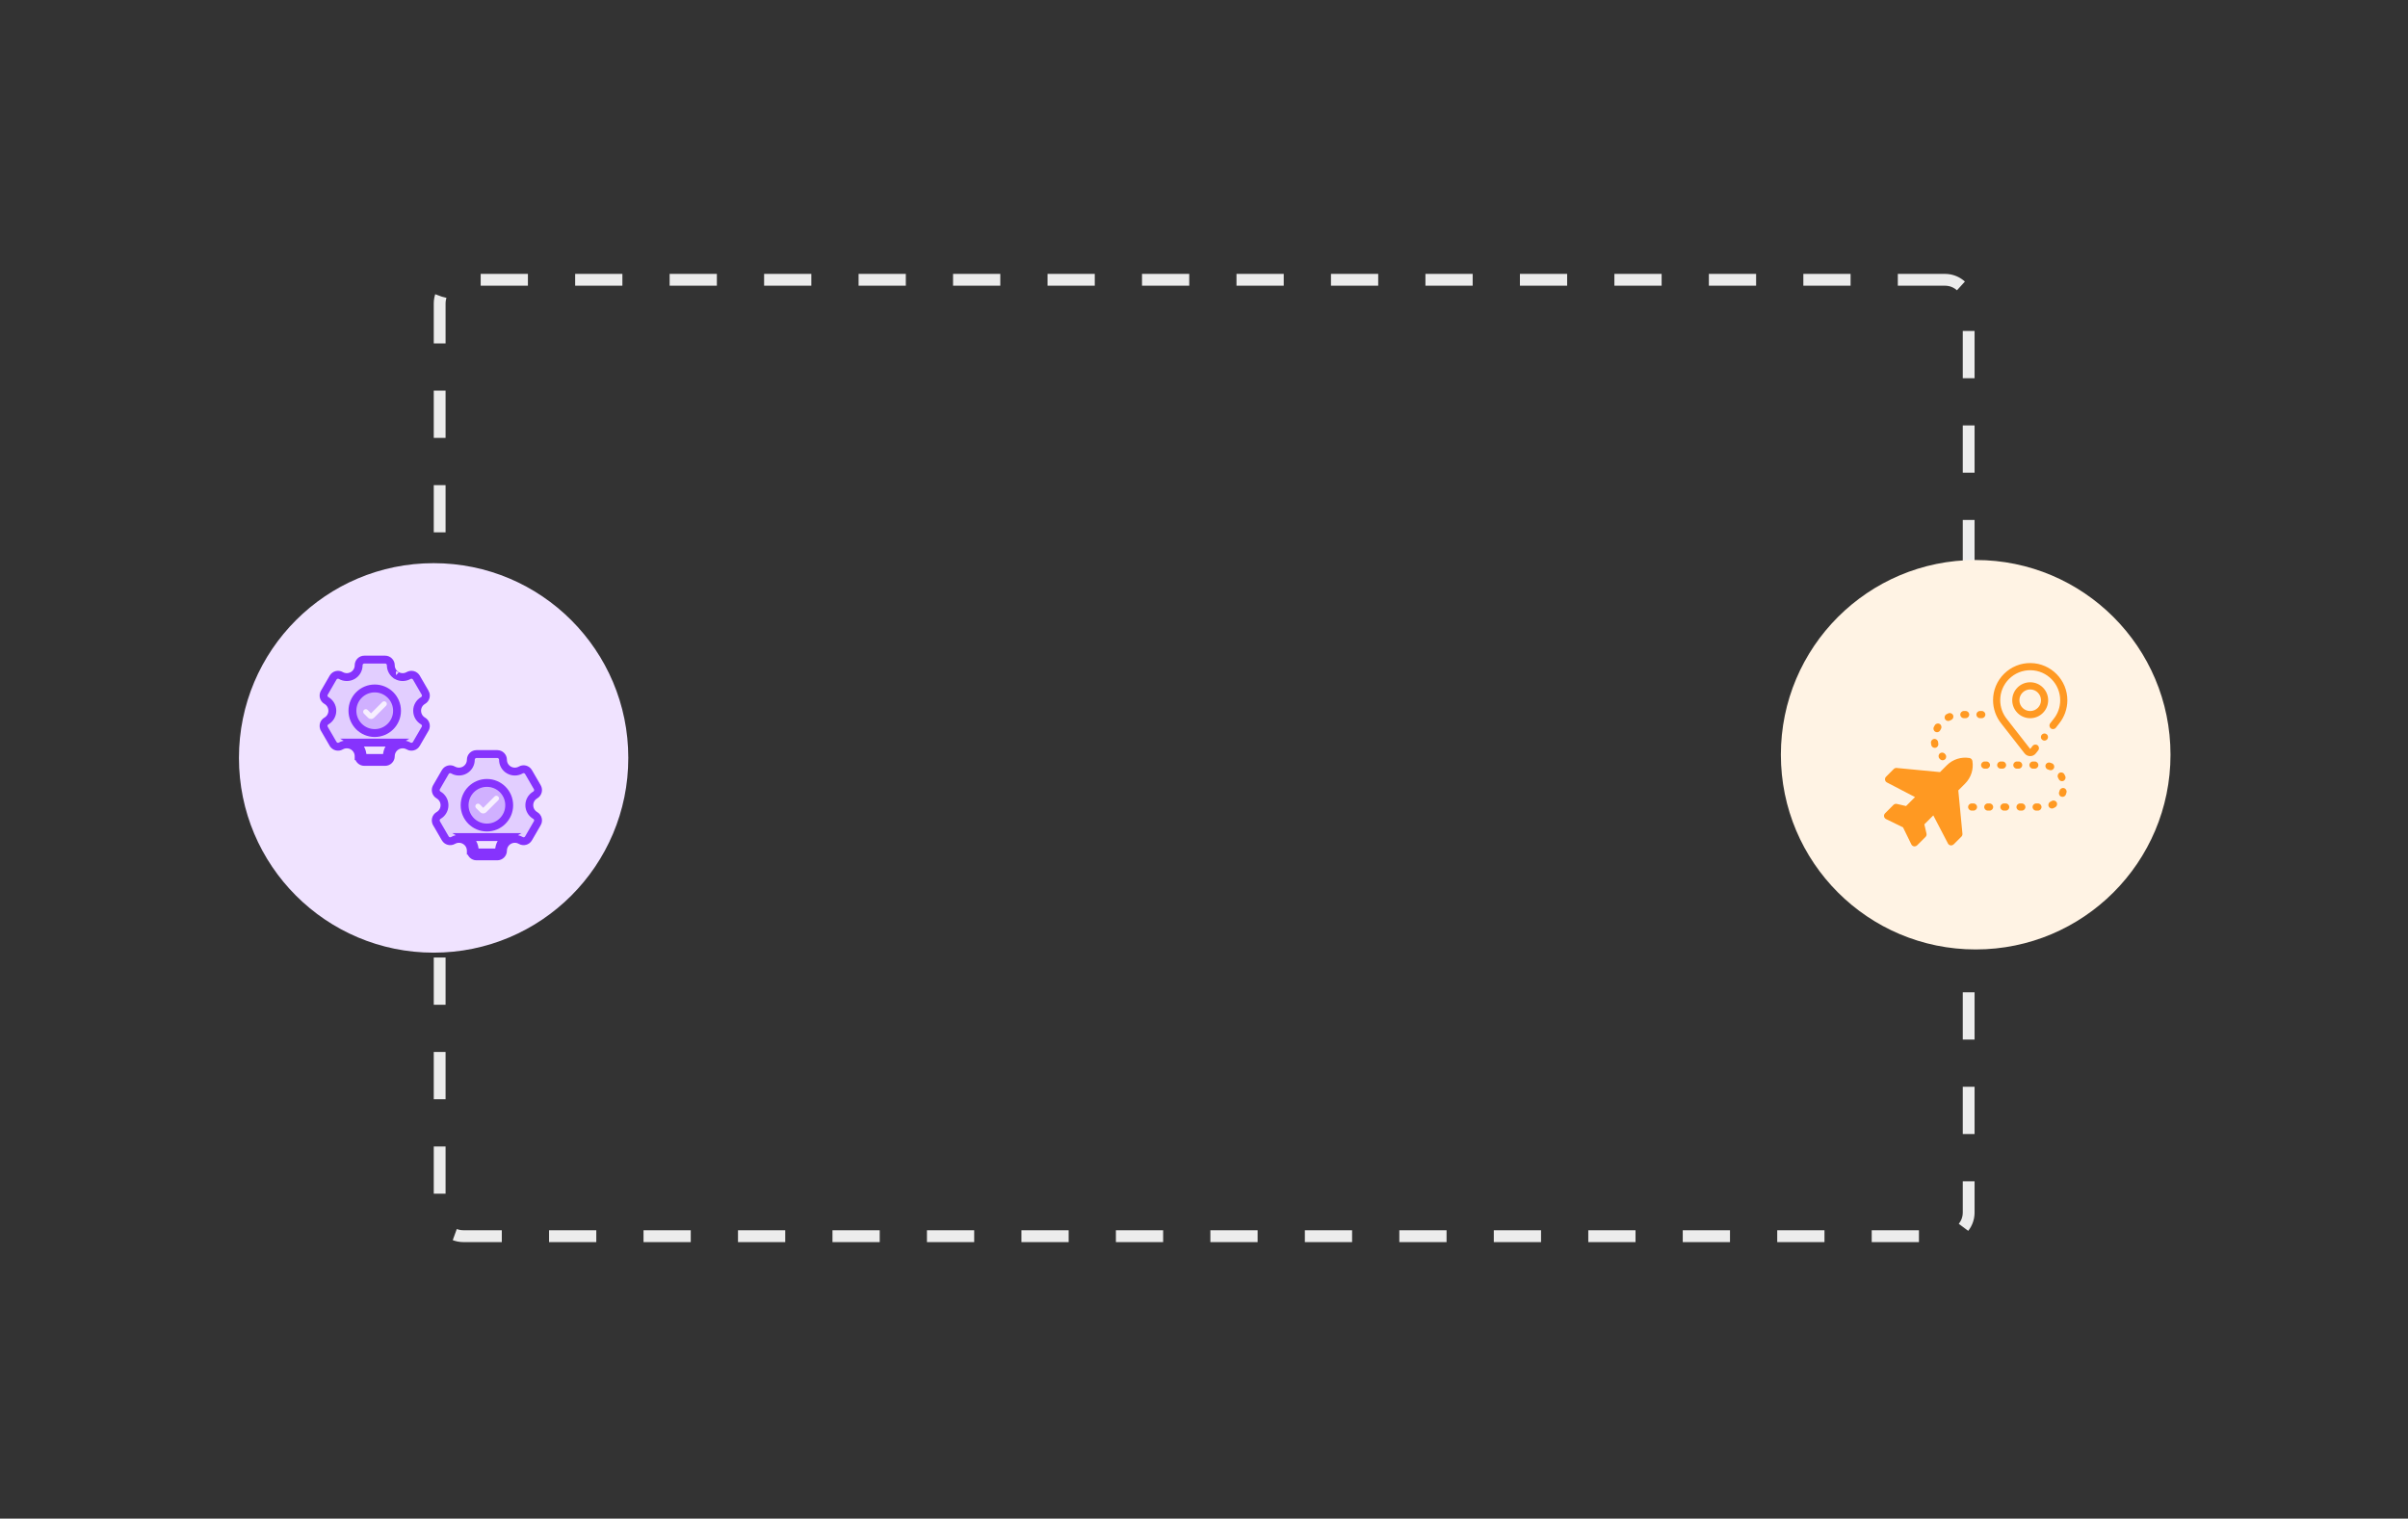 <svg width="888" height="560" viewBox="0 0 888 560" fill="none" xmlns="http://www.w3.org/2000/svg">
<rect x="0" y="0" width="888" height="560" fill="#333333" stroke="none"/>
<path d="M717.281 103.178H170.845C166.035 103.178 162.137 107.076 162.137 111.886V447.149C162.137 451.958 166.035 455.857 170.845 455.857H717.281C722.09 455.857 725.989 451.958 725.989 447.149V111.886C725.989 107.076 722.09 103.178 717.281 103.178Z" stroke="#ECECEC" stroke-width="4.354" stroke-dasharray="17.42 17.42"/>
<path d="M231.7 279.467C231.7 239.818 199.558 207.676 159.909 207.676C120.259 207.676 88.117 239.818 88.117 279.467V279.513C88.117 319.163 120.259 351.305 159.909 351.305C199.558 351.305 231.7 319.163 231.7 279.513V279.467Z" fill="#F0E3FF"/>
<path d="M132.255 278.858C132.251 280.031 133.204 280.963 134.357 280.963H142.018C143.172 280.963 144.12 280.029 144.12 278.864C144.12 277.324 144.931 275.903 146.254 275.118H146.255L146.294 275.095C147.648 274.309 149.321 274.307 150.68 275.09L150.683 275.092C151.681 275.663 152.955 275.325 153.535 274.328L153.537 274.325L156.771 268.743C156.771 268.742 156.772 268.74 156.773 268.739C157.359 267.734 157.006 266.458 156.016 265.882L155.977 265.859L155.971 265.856C154.644 265.069 153.828 263.641 153.825 262.096C153.822 260.556 154.636 259.128 155.961 258.344L155.973 258.338L156.011 258.316C157.014 257.735 157.353 256.454 156.775 255.454L156.774 255.453L153.539 249.868L153.537 249.865C152.957 248.869 151.683 248.531 150.685 249.102L150.682 249.104C149.324 249.886 147.653 249.885 146.297 249.099C146.282 249.09 146.266 249.082 146.25 249.073C144.931 248.29 144.12 246.868 144.12 245.332C144.12 244.169 143.175 243.23 142.016 243.23H134.362C133.206 243.23 132.259 244.165 132.259 245.332C132.259 246.868 131.447 248.291 130.128 249.073C130.112 249.082 130.097 249.09 130.081 249.099C128.725 249.885 127.055 249.886 125.697 249.104L125.694 249.102C124.696 248.531 123.422 248.869 122.842 249.865L122.84 249.868L119.602 255.457C119.023 256.457 119.369 257.727 120.353 258.306L120.358 258.309L120.366 258.314L120.375 258.319C121.722 259.099 122.551 260.535 122.555 262.091C122.56 263.642 121.736 265.08 120.394 265.863L120.389 265.866L120.378 265.872L120.367 265.878C119.364 266.458 119.025 267.74 119.604 268.74V268.741L122.84 274.324L122.842 274.326C123.42 275.32 124.699 275.667 125.702 275.087C127.044 274.314 128.696 274.309 130.044 275.071L130.046 275.073L130.088 275.097C131.43 275.876 132.256 277.311 132.255 278.858ZM132.255 278.858C132.255 278.857 132.255 278.855 132.255 278.854L133.706 278.862M132.255 278.858C132.255 278.859 132.255 278.86 132.255 278.86L133.706 278.862M133.706 278.862C133.708 276.795 132.607 274.881 130.817 273.842H145.562C143.769 274.881 142.668 276.793 142.668 278.864C142.668 279.222 142.376 279.512 142.018 279.512H134.357C133.997 279.512 133.704 279.222 133.706 278.862Z" fill="#E2CEFF"/>
<path d="M132.255 278.858C132.251 280.031 133.204 280.963 134.357 280.963H142.018C143.172 280.963 144.12 280.029 144.12 278.864C144.12 277.324 144.931 275.903 146.254 275.118H146.255L146.294 275.095C147.648 274.309 149.321 274.307 150.68 275.09L150.683 275.092C151.681 275.663 152.955 275.325 153.535 274.328L153.537 274.325L156.771 268.743C156.771 268.742 156.772 268.74 156.773 268.739C157.359 267.734 157.006 266.458 156.016 265.882L155.977 265.859L155.971 265.856C154.644 265.069 153.828 263.641 153.825 262.096C153.822 260.556 154.636 259.128 155.961 258.344L155.973 258.338L156.011 258.316C157.014 257.735 157.353 256.454 156.775 255.454L156.774 255.453L153.539 249.868L153.537 249.865C152.957 248.869 151.683 248.531 150.685 249.102L150.682 249.104C149.324 249.886 147.653 249.885 146.297 249.099C146.282 249.09 146.266 249.082 146.25 249.073C144.931 248.29 144.12 246.868 144.12 245.332C144.12 244.169 143.175 243.23 142.016 243.23H134.362C133.206 243.23 132.259 244.165 132.259 245.332C132.259 246.868 131.447 248.291 130.128 249.073C130.112 249.082 130.097 249.09 130.081 249.099C128.725 249.885 127.055 249.886 125.697 249.104L125.694 249.102C124.696 248.531 123.422 248.869 122.842 249.865L122.84 249.868L119.602 255.457C119.023 256.457 119.369 257.727 120.353 258.306L120.358 258.309L120.366 258.314L120.375 258.319C121.722 259.099 122.551 260.535 122.555 262.091C122.56 263.642 121.736 265.08 120.394 265.863L120.389 265.866L120.378 265.872L120.367 265.878C119.364 266.458 119.025 267.74 119.604 268.74V268.741L122.84 274.324L122.842 274.326C123.42 275.32 124.699 275.667 125.702 275.087C127.044 274.314 128.696 274.309 130.044 275.071L130.046 275.073L130.088 275.097C131.43 275.876 132.256 277.311 132.255 278.858ZM132.255 278.858C132.255 278.857 132.255 278.855 132.255 278.854L133.706 278.862M132.255 278.858C132.255 278.859 132.255 278.86 132.255 278.86L133.706 278.862M133.706 278.862C133.708 276.795 132.607 274.881 130.817 273.842H145.562C143.769 274.881 142.668 276.793 142.668 278.864C142.668 279.222 142.376 279.512 142.018 279.512H134.357C133.997 279.512 133.704 279.222 133.706 278.862ZM146.024 248.976C146.025 248.976 146.026 248.977 146.028 248.977" stroke="#8633FD" stroke-width="2.903"/>
<path d="M146.414 262.098C146.414 266.64 142.732 270.323 138.19 270.323C133.647 270.323 129.965 266.64 129.965 262.098C129.965 257.556 133.647 253.873 138.19 253.873C142.732 253.873 146.414 257.556 146.414 262.098Z" fill="#D0B0FF" stroke="#8633FD" stroke-width="2.903"/>
<path d="M134.898 262.483L136.422 264.008C136.649 264.234 137.017 264.234 137.243 264.008L141.671 259.58" stroke="#F7EFFF" stroke-width="1.935" stroke-linecap="round"/>
<path d="M173.622 313.696C173.618 314.869 174.57 315.801 175.723 315.801H183.385C184.539 315.801 185.487 314.867 185.487 313.702C185.487 312.162 186.298 310.74 187.621 309.956H187.622L187.661 309.933C189.015 309.147 190.688 309.145 192.046 309.928L192.05 309.93C193.048 310.501 194.322 310.163 194.902 309.166L194.903 309.163L198.137 303.581C198.138 303.579 198.139 303.578 198.14 303.577C198.726 302.572 198.373 301.296 197.383 300.72L197.344 300.697L197.337 300.694C196.01 299.907 195.195 298.479 195.192 296.934C195.189 295.394 196.003 293.966 197.327 293.182L197.34 293.176L197.378 293.154C198.381 292.573 198.72 291.292 198.141 290.292V290.291L194.905 284.706L194.904 284.703C194.323 283.707 193.05 283.369 192.052 283.94L192.048 283.942C190.691 284.724 189.02 284.722 187.664 283.937C187.649 283.928 187.633 283.919 187.617 283.911C186.298 283.128 185.487 281.706 185.487 280.17C185.487 279.007 184.542 278.068 183.383 278.068H175.729C174.573 278.068 173.626 279.003 173.626 280.17C173.626 281.706 172.814 283.128 171.495 283.911C171.479 283.92 171.463 283.928 171.448 283.937C170.092 284.722 168.421 284.724 167.064 283.942L167.06 283.94C166.062 283.369 164.789 283.707 164.208 284.703L164.207 284.706L160.969 290.295C160.39 291.295 160.736 292.565 161.72 293.144L161.724 293.147L161.733 293.152L161.741 293.157C163.088 293.937 163.918 295.373 163.922 296.929C163.927 298.48 163.102 299.918 161.761 300.701L161.756 300.704L161.745 300.71L161.734 300.716C160.731 301.296 160.392 302.578 160.971 303.578V303.579L164.207 309.162L164.208 309.164C164.787 310.157 166.066 310.505 167.069 309.925C168.411 309.152 170.063 309.147 171.411 309.909L171.413 309.911L171.455 309.935C172.797 310.714 173.622 312.149 173.622 313.696ZM173.622 313.696C173.622 313.695 173.622 313.693 173.622 313.692L175.073 313.7M173.622 313.696C173.622 313.697 173.622 313.698 173.622 313.698L175.073 313.7M175.073 313.7C175.075 311.633 173.974 309.719 172.184 308.68H186.928C185.136 309.719 184.035 311.631 184.035 313.702C184.035 314.06 183.743 314.35 183.385 314.35H175.723C175.363 314.35 175.071 314.06 175.073 313.7Z" fill="#E2CEFF"/>
<path d="M173.622 313.696C173.618 314.869 174.57 315.801 175.723 315.801H183.385C184.539 315.801 185.487 314.867 185.487 313.702C185.487 312.162 186.298 310.74 187.621 309.956H187.622L187.661 309.933C189.015 309.147 190.688 309.145 192.046 309.928L192.05 309.93C193.048 310.501 194.322 310.163 194.902 309.166L194.903 309.163L198.137 303.581C198.138 303.579 198.139 303.578 198.14 303.577C198.726 302.572 198.373 301.296 197.383 300.72L197.344 300.697L197.337 300.694C196.01 299.907 195.195 298.479 195.192 296.934C195.189 295.394 196.003 293.966 197.327 293.182L197.34 293.176L197.378 293.154C198.381 292.573 198.72 291.292 198.141 290.292V290.291L194.905 284.706L194.904 284.703C194.323 283.707 193.05 283.369 192.052 283.94L192.048 283.942C190.691 284.724 189.02 284.722 187.664 283.937C187.649 283.928 187.633 283.919 187.617 283.911C186.298 283.128 185.487 281.706 185.487 280.17C185.487 279.007 184.542 278.068 183.383 278.068H175.729C174.573 278.068 173.626 279.003 173.626 280.17C173.626 281.706 172.814 283.128 171.495 283.911C171.479 283.92 171.463 283.928 171.448 283.937C170.092 284.722 168.421 284.724 167.064 283.942L167.06 283.94C166.062 283.369 164.789 283.707 164.208 284.703L164.207 284.706L160.969 290.295C160.39 291.295 160.736 292.565 161.72 293.144L161.724 293.147L161.733 293.152L161.741 293.157C163.088 293.937 163.918 295.373 163.922 296.929C163.927 298.48 163.102 299.918 161.761 300.701L161.756 300.704L161.745 300.71L161.734 300.716C160.731 301.296 160.392 302.578 160.971 303.578V303.579L164.207 309.162L164.208 309.164C164.787 310.157 166.066 310.505 167.069 309.925C168.411 309.152 170.063 309.147 171.411 309.909L171.413 309.911L171.455 309.935C172.797 310.714 173.622 312.149 173.622 313.696ZM173.622 313.696C173.622 313.695 173.622 313.693 173.622 313.692L175.073 313.7M173.622 313.696C173.622 313.697 173.622 313.698 173.622 313.698L175.073 313.7M175.073 313.7C175.075 311.633 173.974 309.719 172.184 308.68H186.928C185.136 309.719 184.035 311.631 184.035 313.702C184.035 314.06 183.743 314.35 183.385 314.35H175.723C175.363 314.35 175.071 314.06 175.073 313.7ZM187.39 283.814C187.392 283.814 187.393 283.815 187.395 283.815" stroke="#8633FD" stroke-width="2.903"/>
<path d="M187.781 296.936C187.781 301.478 184.099 305.161 179.557 305.161C175.014 305.161 171.332 301.478 171.332 296.936C171.332 292.394 175.014 288.711 179.557 288.711C184.099 288.711 187.781 292.394 187.781 296.936Z" fill="#D0B0FF" stroke="#8633FD" stroke-width="2.903"/>
<path d="M176.266 297.321L177.79 298.846C178.017 299.072 178.385 299.072 178.611 298.846L183.039 294.418" stroke="#F7EFFF" stroke-width="1.935" stroke-linecap="round"/>
<path d="M728.615 206.512H728.538C688.882 206.512 656.734 238.659 656.734 278.315C656.734 317.971 688.882 350.119 728.538 350.119H728.615C768.271 350.119 800.418 317.971 800.418 278.315C800.418 238.659 768.271 206.512 728.615 206.512Z" fill="#FFF3E4"/>
<path d="M755.254 271.797C755.254 271.45 755.113 271.109 754.867 270.863C754.622 270.618 754.281 270.477 753.934 270.477C753.586 270.477 753.245 270.618 753 270.863C752.754 271.109 752.613 271.45 752.613 271.797C752.613 272.146 752.754 272.486 753 272.731C753.245 272.978 753.586 273.118 753.934 273.118C754.281 273.118 754.622 272.978 754.867 272.731C755.113 272.486 755.254 272.145 755.254 271.797Z" fill="#FF9922"/>
<path d="M738.084 266.906L746.599 277.816C747.103 278.462 747.863 278.832 748.682 278.832C749.501 278.832 750.259 278.462 750.763 277.815L751.636 276.697C752.084 276.121 751.982 275.291 751.407 274.842C750.832 274.394 750.003 274.496 749.555 275.071L748.682 276.191L740.245 265.381C740.216 265.336 740.186 265.293 740.151 265.252C738.521 263.278 737.622 260.778 737.622 258.212C737.622 255.228 738.792 252.432 740.915 250.336C743.039 248.242 745.855 247.112 748.839 247.152C754.892 247.236 759.782 252.232 759.74 258.29C759.723 260.836 758.864 263.223 757.258 265.194C757.243 265.213 757.229 265.231 757.214 265.251L756.052 266.74C755.604 267.316 755.706 268.146 756.281 268.595C756.856 269.043 757.686 268.941 758.135 268.366L759.324 266.841C759.327 266.836 759.331 266.832 759.334 266.827C761.278 264.426 762.36 261.402 762.381 258.309C762.433 250.804 756.375 244.614 748.875 244.511C745.179 244.459 741.691 245.861 739.061 248.456C736.429 251.051 734.98 254.516 734.98 258.212C734.98 261.346 736.064 264.402 738.031 266.832C738.048 266.857 738.065 266.882 738.084 266.906Z" fill="#FF9922"/>
<path d="M742.051 258.221C742.051 261.875 745.023 264.848 748.677 264.848C752.331 264.848 755.303 261.875 755.303 258.221C755.303 254.567 752.331 251.594 748.677 251.594C745.023 251.594 742.051 254.567 742.051 258.221ZM752.662 258.221C752.662 260.419 750.874 262.207 748.677 262.207C746.48 262.207 744.692 260.419 744.692 258.221C744.692 256.023 746.48 254.235 748.677 254.235C750.874 254.235 752.662 256.023 752.662 258.221Z" fill="#FF9922"/>
<path d="M756.605 295.381C756.449 295.474 756.288 295.561 756.124 295.64C755.468 295.958 755.193 296.748 755.511 297.404C755.739 297.875 756.21 298.15 756.7 298.15C756.893 298.15 757.089 298.108 757.275 298.018C757.506 297.906 757.735 297.783 757.956 297.652C758.583 297.278 758.789 296.468 758.415 295.841C758.042 295.214 757.232 295.009 756.605 295.381Z" fill="#FF9922"/>
<path d="M727.762 296.279H727.102C726.372 296.279 725.781 296.871 725.781 297.6C725.781 298.33 726.372 298.921 727.102 298.921H727.762C728.491 298.921 729.083 298.33 729.083 297.6C729.083 296.871 728.491 296.279 727.762 296.279Z" fill="#FF9922"/>
<path d="M732.54 283.454C733.27 283.454 733.861 282.863 733.861 282.133C733.861 281.404 733.27 280.812 732.54 280.812H731.88C731.151 280.812 730.559 281.404 730.559 282.133C730.559 282.863 731.151 283.454 731.88 283.454H732.54Z" fill="#FF9922"/>
<path d="M760.4 288.069C760.579 288.069 760.762 288.032 760.936 287.955C761.603 287.659 761.902 286.878 761.606 286.211C761.501 285.976 761.386 285.744 761.263 285.52C760.911 284.88 760.108 284.648 759.469 285C758.83 285.352 758.597 286.156 758.95 286.794C759.037 286.953 759.119 287.118 759.193 287.284C759.411 287.777 759.894 288.069 760.4 288.069Z" fill="#FF9922"/>
<path d="M761.138 290.627C760.434 290.435 759.708 290.851 759.517 291.554C759.469 291.73 759.414 291.905 759.351 292.075C759.1 292.76 759.451 293.519 760.136 293.77C760.286 293.825 760.44 293.851 760.591 293.851C761.129 293.851 761.634 293.52 761.83 292.985C761.919 292.744 761.998 292.496 762.066 292.248C762.257 291.544 761.842 290.818 761.138 290.627Z" fill="#FF9922"/>
<path d="M750.364 283.454C751.093 283.454 751.684 282.863 751.684 282.133C751.684 281.404 751.093 280.812 750.364 280.812H749.703C748.974 280.812 748.383 281.404 748.383 282.133C748.383 282.863 748.974 283.454 749.703 283.454H750.364Z" fill="#FF9922"/>
<path d="M739.649 296.279H738.989C738.26 296.279 737.668 296.871 737.668 297.6C737.668 298.33 738.26 298.921 738.989 298.921H739.649C740.378 298.921 740.97 298.33 740.97 297.6C740.97 296.871 740.379 296.279 739.649 296.279Z" fill="#FF9922"/>
<path d="M756.231 284.039C756.753 284.039 757.248 283.728 757.456 283.214C757.729 282.538 757.404 281.768 756.728 281.494C756.489 281.398 756.244 281.31 755.998 281.235C755.3 281.02 754.562 281.411 754.348 282.108C754.133 282.806 754.524 283.544 755.221 283.759C755.395 283.813 755.568 283.874 755.736 283.942C755.899 284.008 756.066 284.039 756.231 284.039Z" fill="#FF9922"/>
<path d="M744.422 283.454C745.151 283.454 745.742 282.863 745.742 282.133C745.742 281.404 745.151 280.812 744.422 280.812H743.761C743.032 280.812 742.441 281.404 742.441 282.133C742.441 282.863 743.032 283.454 743.761 283.454H744.422Z" fill="#FF9922"/>
<path d="M751.532 296.279H750.871C750.142 296.279 749.551 296.871 749.551 297.6C749.551 298.33 750.142 298.921 750.871 298.921H751.532C752.261 298.921 752.852 298.33 752.852 297.6C752.852 296.871 752.261 296.279 751.532 296.279Z" fill="#FF9922"/>
<path d="M745.589 296.279H744.929C744.2 296.279 743.609 296.871 743.609 297.6C743.609 298.33 744.2 298.921 744.929 298.921H745.589C746.318 298.921 746.91 298.33 746.91 297.6C746.91 296.871 746.319 296.279 745.589 296.279Z" fill="#FF9922"/>
<path d="M733.704 296.279H733.044C732.314 296.279 731.723 296.871 731.723 297.6C731.723 298.33 732.314 298.921 733.044 298.921H733.704C734.433 298.921 735.025 298.33 735.025 297.6C735.025 296.871 734.433 296.279 733.704 296.279Z" fill="#FF9922"/>
<path d="M738.477 283.454C739.207 283.454 739.798 282.863 739.798 282.133C739.798 281.404 739.207 280.812 738.477 280.812H737.817C737.087 280.812 736.496 281.404 736.496 282.133C736.496 282.863 737.087 283.454 737.817 283.454H738.477Z" fill="#FF9922"/>
<path d="M732.142 263.51C732.142 262.781 731.551 262.189 730.821 262.189H730.161C729.432 262.189 728.84 262.781 728.84 263.51C728.84 264.24 729.432 264.831 730.161 264.831H730.821C731.551 264.831 732.142 264.24 732.142 263.51Z" fill="#FF9922"/>
<path d="M718.435 265.865C718.637 265.865 718.842 265.818 719.035 265.72C719.202 265.634 719.375 265.554 719.548 265.48C720.219 265.196 720.534 264.421 720.249 263.749C719.965 263.078 719.19 262.764 718.518 263.048C718.288 263.146 718.058 263.253 717.834 263.367C717.184 263.699 716.926 264.495 717.258 265.144C717.491 265.602 717.955 265.865 718.435 265.865Z" fill="#FF9922"/>
<path d="M724.212 264.831H724.872C725.601 264.831 726.192 264.24 726.192 263.51C726.192 262.781 725.601 262.189 724.872 262.189H724.212C723.483 262.189 722.891 262.781 722.891 263.51C722.891 264.24 723.483 264.831 724.212 264.831Z" fill="#FF9922"/>
<path d="M712.186 274.689C712.299 275.33 712.856 275.781 713.484 275.781C713.561 275.781 713.638 275.774 713.716 275.76C714.434 275.633 714.913 274.948 714.786 274.23C714.754 274.044 714.727 273.856 714.708 273.668C714.632 272.943 713.98 272.416 713.258 272.492C712.532 272.567 712.006 273.217 712.081 273.942C712.107 274.191 712.142 274.442 712.186 274.689Z" fill="#FF9922"/>
<path d="M713.732 269.873C713.921 269.968 714.122 270.012 714.32 270.012C714.805 270.012 715.271 269.744 715.503 269.281C715.587 269.113 715.678 268.946 715.773 268.784C716.144 268.155 715.936 267.345 715.307 266.975C714.68 266.604 713.87 266.812 713.499 267.44C713.372 267.655 713.251 267.878 713.139 268.102C712.814 268.754 713.079 269.548 713.732 269.873Z" fill="#FF9922"/>
<path d="M715.218 279.721L715.394 279.918C715.655 280.211 716.017 280.361 716.381 280.361C716.693 280.361 717.006 280.25 717.258 280.026C717.803 279.541 717.851 278.706 717.366 278.161L717.19 277.964C716.705 277.419 715.87 277.371 715.326 277.856C714.781 278.341 714.732 279.176 715.218 279.721Z" fill="#FF9922"/>
<path d="M727.363 280.608C727.27 280.051 726.834 279.615 726.278 279.522C723.242 279.016 720.129 280.012 717.952 282.19L715.421 284.721L699.431 283.196C699.04 283.159 698.65 283.298 698.372 283.576L695.518 286.431C695.22 286.729 695.082 287.15 695.146 287.565C695.21 287.981 695.468 288.342 695.841 288.536L706.202 293.941L702.905 297.238L699.494 296.454C699.051 296.352 698.586 296.486 698.264 296.807L695.156 299.917C694.854 300.219 694.717 300.647 694.787 301.069C694.858 301.49 695.127 301.851 695.511 302.038L701.778 305.095L704.851 311.38C705.039 311.763 705.4 312.033 705.82 312.103C705.893 312.115 705.965 312.121 706.038 312.121C706.385 312.121 706.722 311.984 706.971 311.734L710.08 308.625C710.402 308.303 710.536 307.837 710.433 307.393L709.645 303.987L712.946 300.686L718.35 311.049C718.545 311.422 718.905 311.68 719.321 311.744C719.388 311.754 719.455 311.759 719.522 311.759C719.869 311.759 720.206 311.622 720.455 311.372L723.31 308.518C723.588 308.239 723.727 307.851 723.69 307.458L722.165 291.466L724.696 288.935C726.873 286.757 727.87 283.644 727.363 280.608Z" fill="#FF9922"/>
</svg>
